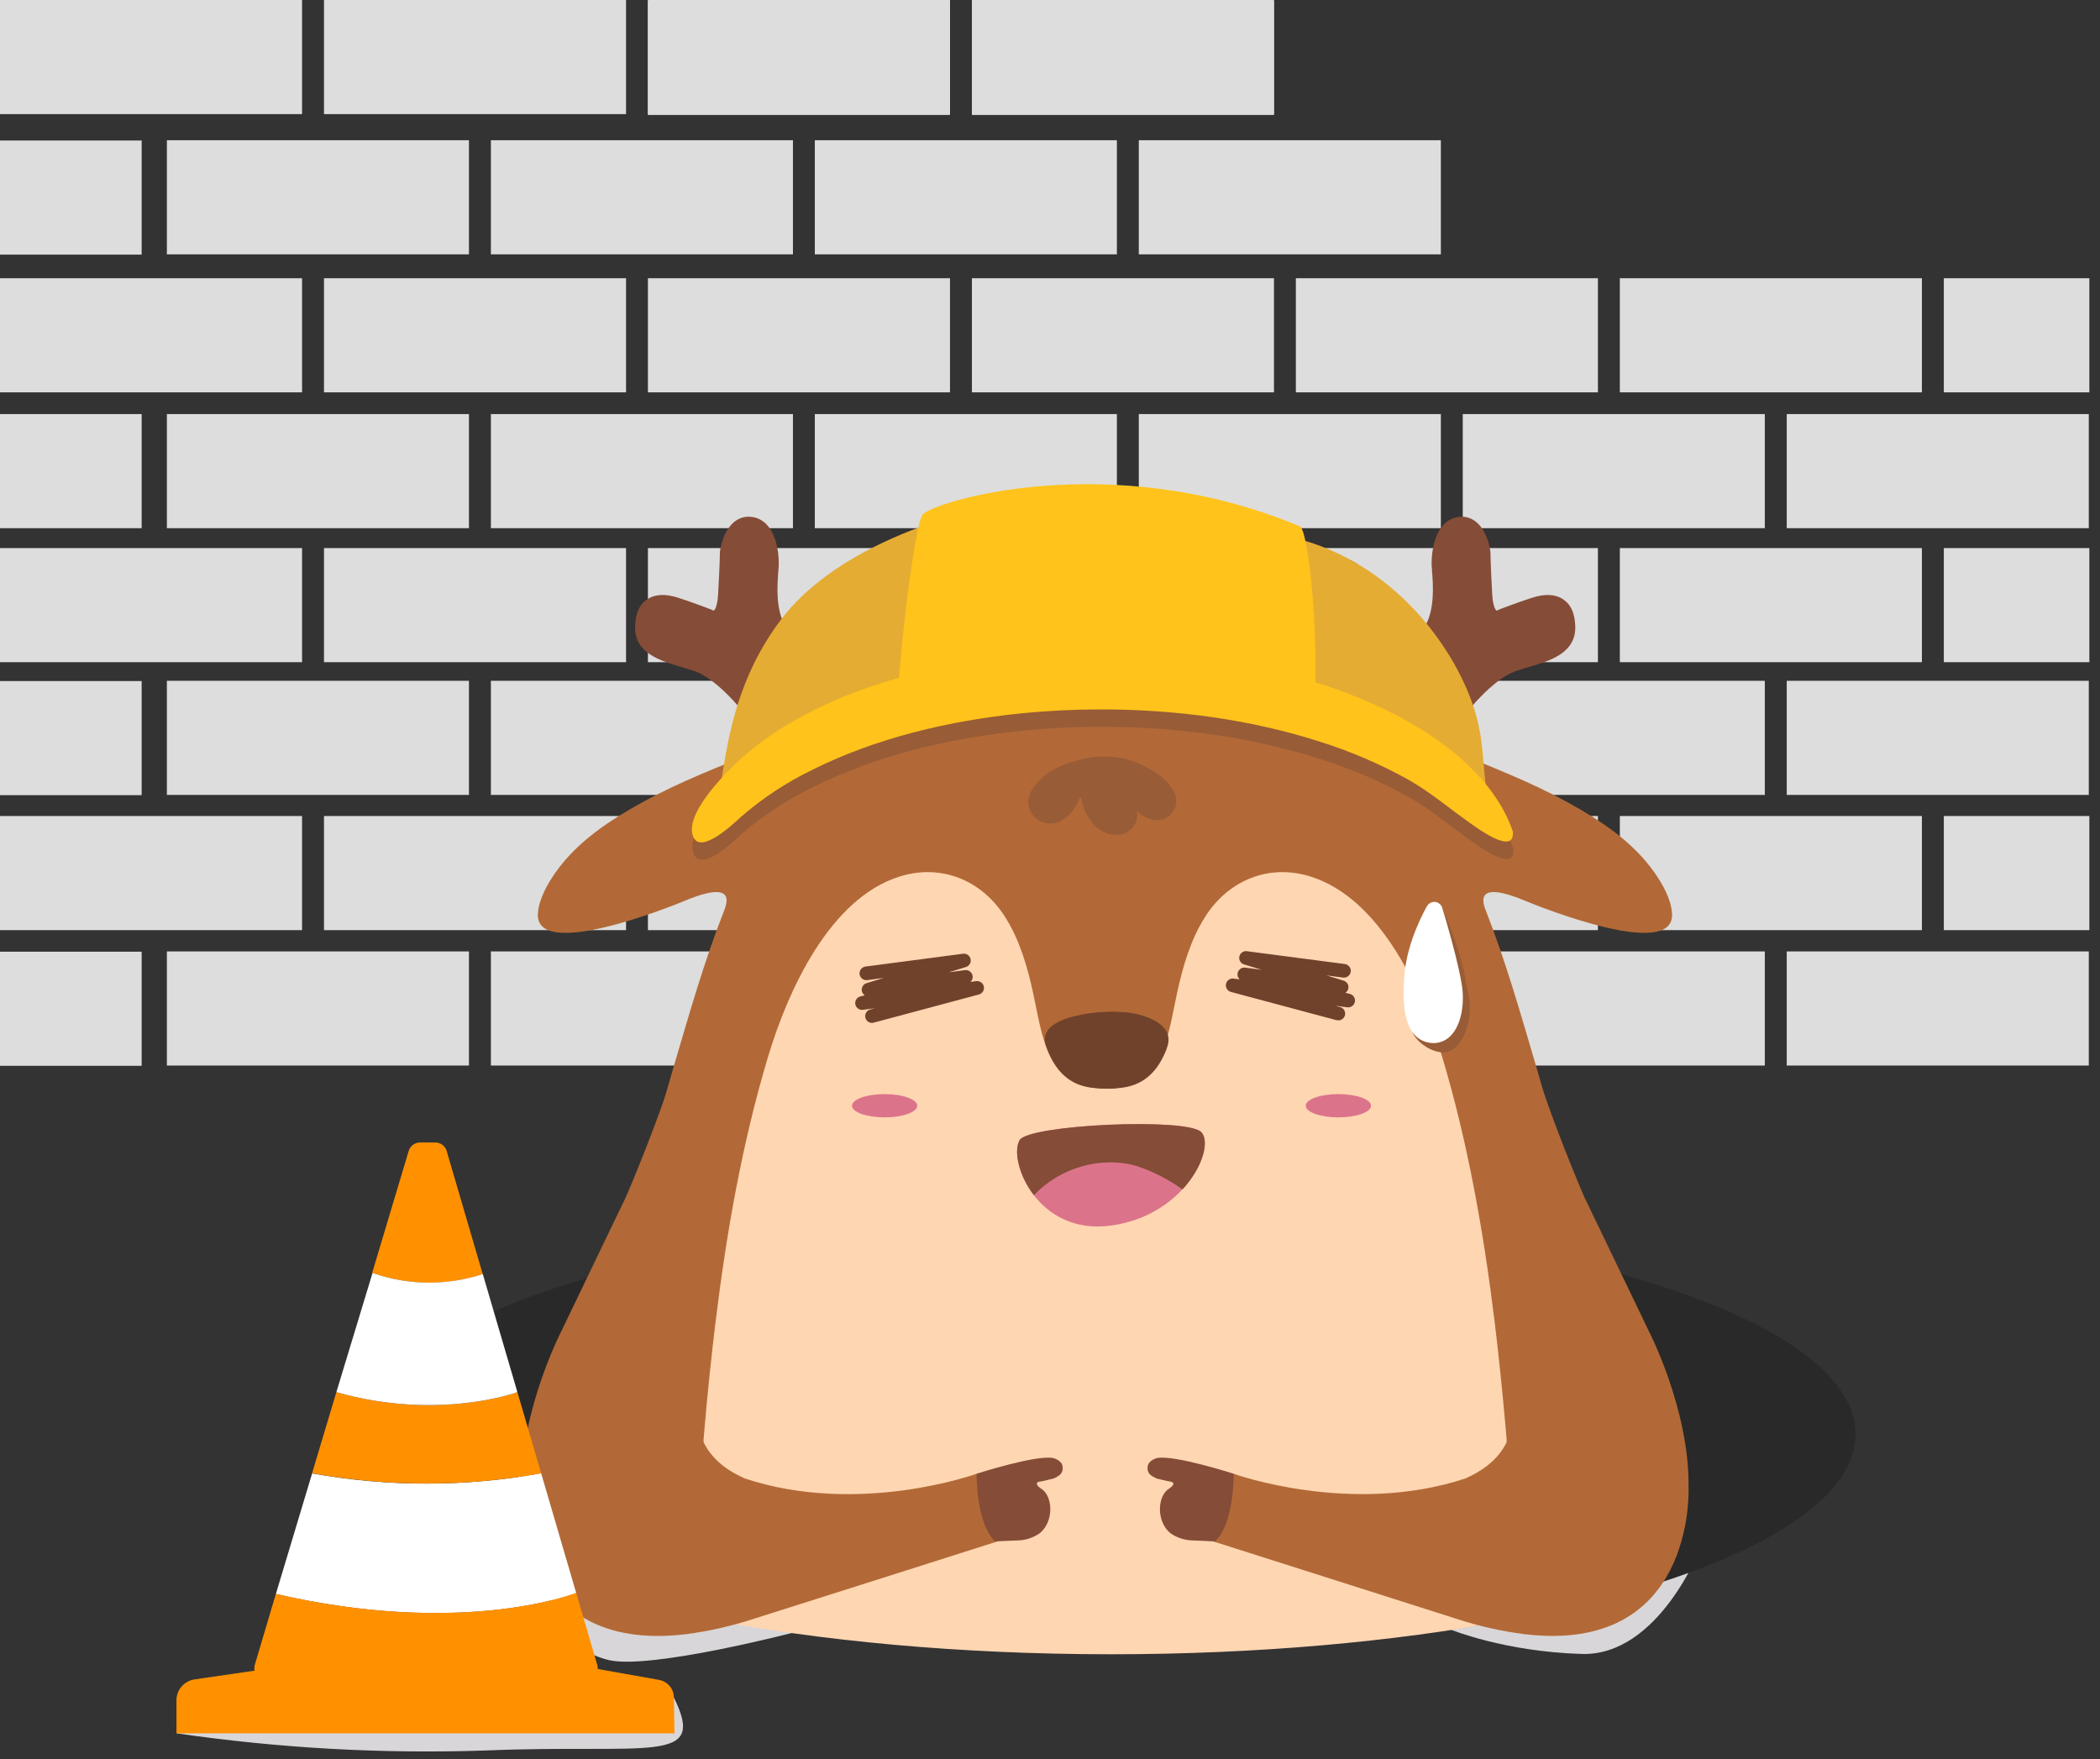 <svg xmlns="http://www.w3.org/2000/svg" width="191" height="160" viewBox="0 0 191 160">
    <rect x="0" y="0" width="191" height="160" fill="#333333" stroke="none"/>
    <g fill="none" fill-rule="evenodd">
        <g fill-rule="nonzero">
            <g>
                <g transform="translate(-85 -102) translate(16 102) translate(69)">
                    <path fill="#DDD" d="M88.398.078H115.871V10.457H88.398zM58.931.078H86.404V10.457H58.931zM147.329 49.847H174.802V60.226H147.329zM117.861 49.847H145.334V60.226H117.861zM88.398 49.847H115.871V60.226H88.398zM58.931 49.847H86.404V60.226H58.931zM29.467 49.847H56.94V60.226H29.467zM0 49.847H27.473V60.226H0zM147.329 25.305H174.802V35.684H147.329zM117.861 25.305H145.334V35.684H117.861zM88.398 25.305H115.871V35.684H88.398zM58.931 25.305H86.404V35.684H58.931zM29.467 25.305H56.94V35.684H29.467zM0 25.305H27.473V35.684H0z"/>
                    <path fill="#DDD" d="M88.398 0H115.871V10.379H88.398zM58.931 0H86.404V10.379H58.931zM29.467 0H56.94V10.379H29.467zM0 0H27.473V10.379H0zM0 12.779H12.883V23.158H0zM0 37.66H12.883V48.039H0zM162.508 37.66H189.981V48.039H162.508zM133.041 37.66H160.514V48.039H133.041zM103.577 37.66H131.05V48.039H103.577zM74.11 37.66H101.583V48.039H74.11zM44.647 37.66H72.12V48.039H44.647zM15.179 37.66H42.652V48.039H15.179zM103.577 12.754H131.05V23.133H103.577zM74.11 12.754H101.583V23.133H74.11zM44.647 12.754H72.12V23.133H44.647zM15.179 12.754H42.652V23.133H15.179zM147.329 74.217H174.802V84.596H147.329zM117.861 74.217H145.334V84.596H117.861zM88.398 74.217H115.871V84.596H88.398zM58.931 74.217H86.404V84.596H58.931zM29.467 74.217H56.94V84.596H29.467zM0 74.217H27.473V84.596H0zM0 61.941H12.883V72.32H0zM162.508 61.919H189.981V72.298H162.508zM133.041 61.919H160.514V72.298H133.041zM103.577 61.919H131.05V72.298H103.577zM74.11 61.919H101.583V72.298H74.11zM44.647 61.919H72.12V72.298H44.647zM15.179 61.919H42.652V72.298H15.179zM0 86.557H12.883V96.936H0zM162.508 86.532H189.981V96.911H162.508zM133.041 86.532H160.514V96.911H133.041zM103.577 86.532H131.05V96.911H103.577zM74.11 86.532H101.583V96.911H74.11zM44.647 86.532H72.12V96.911H44.647zM15.179 86.532H42.652V96.911H15.179zM176.796 49.847H190.032V60.226H176.796zM176.796 25.305H190.032V35.684H176.796zM176.796 74.217H190.032V84.596H176.796z"/>
                    <path fill="#854C37" d="M80.362 51.359c-.59-.505-1.405-.658-2.14-.403-1.665.535-2.667 3.591-3.06 9.34.005.462-.09.918-.282 1.338-.168-.09-.318-.211-.442-.356-.078-.1-1.9-2.465-2.989-4.28-.934-1.552-.752-3.845-.656-5.076 0-.114.018-.217.025-.314.064-.913-.078-2.742-1.01-3.812-.393-.471-.963-.759-1.576-.796-1.84-.107-2.6 1.955-2.757 3.21v.093s0 .892-.164 3.774c-.067 1.237-.374 1.451-.378 1.451-.04.003-.081-.006-.117-.025-.042-.027-.086-.05-.132-.068-.018 0-1.68-.649-3-1.07-1.191-.385-2.14-.328-2.853.165-.713.492-1.03 1.283-1.07 2.425-.086 2.45 2.322 3.156 4.255 3.723.442.132.863.254 1.245.393 1.847.667 4.497 3.566 5.25 5.132.529.891 1.125 1.741 1.783 2.543 1.109 1.387 2.496 2.925 4.258 3.431 1.558.42 3.22.16 4.576-.713 1.266-.853 1.377-2.354 1.612-3.745.237-1.25.338-2.523.304-3.795-.025-.38-.014-.76.035-1.138.055-1.587.195-3.17.421-4.743.47-3.32.086-5.614-1.138-6.684zM120.661 51.359c.595-.512 1.418-.666 2.158-.403 1.666.535 2.664 3.591 3.057 9.34-.007.462.09.92.285 1.338.167-.09.316-.211.439-.356.078-.1 1.9-2.465 2.988-4.28.935-1.552.756-3.845.657-5.076 0-.114 0-.217-.022-.314-.064-.913.075-2.742 1.01-3.812.391-.471.96-.759 1.572-.796 1.84-.107 2.604 1.955 2.757 3.21.002.031.002.062 0 .093 0 0 0 .892.16 3.774.072 1.237.379 1.451.379 1.451.04.003.081-.006.118-.025.043-.027.088-.05.135-.068 0 0 1.68-.649 2.996-1.07 1.191-.385 2.14-.328 2.853.165.714.492 1.028 1.283 1.07 2.425.086 2.45-2.322 3.156-4.255 3.723-.445.132-.866.254-1.244.393-1.851.667-4.501 3.566-5.25 5.132-.532.89-1.128 1.74-1.784 2.543-1.112 1.387-2.496 2.925-4.262 3.431-1.556.422-3.218.163-4.572-.713-1.27-.853-1.377-2.354-1.616-3.745-.234-1.251-.336-2.523-.303-3.795.025-.38.013-.76-.036-1.138-.051-1.587-.19-3.171-.417-4.743-.481-3.32-.1-5.614 1.127-6.684z"/>
                    <path fill="#D8D6D8" d="M154.669 140.755s-3.802 9.883-10.814 9.673c-7.012-.21-11.874-2.204-11.874-2.204l22.688-7.469z"/>
                    <ellipse cx="101.049" cy="130.441" fill="#292929" rx="67.722" ry="19.987"/>
                    <path fill="#D8D6D8" d="M72.27 148.456s-13.079 3.41-16.884 2.532c-3.806-.878-6.167-4.733-6.167-4.733l3-2.308h17.39"/>
                    <path fill="#B26937" d="M114.166 149.476c4.994-.831 24.913-3.924 29.16-5.529 1.07-.403 2.308-.927 3.567-1.49.134-7.868-.428-15.732-1.68-23.5-.548-3.448-1.295-6.861-2.236-10.223-1.123-3.958-2.14-7.95-3.302-11.894-1.388-4.697-2.754-9.509-4.555-14.067-.745-1.88.564-2.108 3.538-.87 1.33.556 13.764 5.55 13.414 1.134-.103-1.327-.877-2.668-1.63-3.73-1.976-2.797-4.943-4.737-7.903-6.36-3.417-1.872-7.059-3.27-10.664-4.729-8.317-3.367-17.11-5.413-26.058-6.063-12.462-.885-25.134 1.405-36.693 6.063-3.602 1.459-7.247 2.853-10.664 4.73-2.957 1.622-5.924 3.566-7.904 6.359-.752 1.07-1.523 2.403-1.63 3.73-.356 4.416 12.088-.578 13.414-1.134 2.978-1.238 4.28-1.01 3.542.87-1.805 4.558-3.17 9.37-4.558 14.067-1.166 3.945-2.18 7.936-3.303 11.894-.939 3.362-1.686 6.775-2.236 10.222-1.295 8.062-1.852 16.226-1.662 24.389 6.145 1.426 27.16 6.13 37.45 6.13 12.133 0 17.6.835 22.593 0z"/>
                    <path fill="#985C37" d="M106.926 72.362l-.021-.064c-.362-.834-.98-1.53-1.766-1.99-.89-.606-1.878-1.053-2.92-1.32-1.114-.24-2.266-.247-3.382-.017-.625.116-1.24.282-1.84.495-.465.158-.912.365-1.334.617-.386.24-.744.522-1.07.839-.806.774-1.427 1.85-.827 2.953.54.936 1.713 1.295 2.685.82.84-.48 1.469-1.258 1.762-2.18h.093c.125.695.386 1.358.767 1.952.397.695 1.058 1.2 1.833 1.401.29.062.589.078.884.047.514-.046.983-.31 1.29-.724.308-.414.424-.94.319-1.445 0 0 1.013 1.149 2.379.77.2-.078.388-.186.556-.32.55-.435.784-1.159.592-1.834z"/>
                    <path fill="#FFD6B2" d="M136.932 129.749c-.282-3.142-.6-6.306-.984-9.47-1-8.167-2.436-16.33-4.769-24.127-1.783-5.996-5.589-14.46-12.02-16.442-3.709-1.149-7.382.3-9.519 3.627-1.351 2.104-2.061 4.565-2.593 7.022-.78 3.61-1.234 8.34-5.706 8.607-.254.018-.51.018-.763 0h-.136c-.253.018-.507.018-.76 0-4.476-.268-4.925-4.994-5.706-8.607-.535-2.457-1.245-4.918-2.597-7.022-2.14-3.328-5.806-4.776-9.519-3.627-6.42 1.983-10.222 10.446-12.016 16.442-2.336 7.796-3.773 15.96-4.768 24.128-.385 3.163-.713 6.327-.984 9.469-.507 5.706-.896 11.663-.332 17.405 10.7 2.086 23.51 3.302 37.289 3.302 13.31 0 25.722-1.134 36.193-3.092.592-5.806.2-11.834-.31-17.615z"/>
                    <path fill="#70422B" d="M102.176 92.079c-.758-.065-1.519-.065-2.276 0-.722.05-1.437.162-2.14.335-1.209.292-3.16.995-2.65 2.643.57 1.619 1.455 2.985 3.046 3.588l.121.039c.362.123.737.205 1.117.246.776.111 1.563.111 2.34 0 2.182-.271 3.338-1.676 4.05-3.46 0-.032.026-.064.037-.092v-.047c.856-2.175-2.033-3.1-3.645-3.252z"/>
                    <path fill="#70422B" d="M102.475 92.079c-.757-.065-1.518-.065-2.275 0-.722.05-1.438.163-2.14.335-1.206.292-3.157.995-2.647 2.643.571 1.619 1.455 2.985 3.043 3.588l.12.039c.363.123.737.205 1.117.246.776.111 1.564.111 2.34 0 2.183-.271 3.335-1.676 4.048-3.46 0-.032.025-.064.04-.092v-.047c.877-2.175-2.048-3.1-3.646-3.252z"/>
                    <ellipse cx="80.459" cy="100.567" fill="#DB748A" rx="2.967" ry="1.059"/>
                    <ellipse cx="121.728" cy="100.567" fill="#DB748A" rx="2.967" ry="1.059"/>
                    <path fill="#985C37" d="M133.647 91.005c-.077-.619-.196-1.231-.357-1.833-.356-2.775-2.343-7.155-2.343-7.155l-.713 1.427.057 1.637-1.894 8.624c.392 1.27 2.554 2.54 3.677 1.783 1.27-.849 1.748-2.874 1.573-4.483z"/>
                    <path fill="#FFF" d="M133.034 90.235c-.147-2.026-1.784-7.458-1.866-7.69-.09-.282-.337-.483-.631-.514h-.09c-.26-.002-.505.134-.641.357-.075.129-1.855 3.167-2.076 6.395-.114 1.698-.389 5.67 2.33 6.063.11.014.22.021.33.022.61 0 1.192-.26 1.599-.714.91-.977 1.134-2.668 1.045-3.92z"/>
                    <path fill="#70422B" d="M79.31 93.034c-.31 0-.573-.23-.614-.54-.04-.308.153-.598.454-.68l.438-.117-1.112.146c-.324.039-.622-.18-.683-.5-.061-.32.136-.633.45-.716l.41-.103c-.137-.09-.233-.23-.267-.39-.06-.31.123-.617.425-.713l1.573-.481-1.505.2c-.34.045-.652-.194-.698-.534-.045-.34.194-.651.534-.697l8.87-1.166c.32-.045.622.165.692.482.069.317-.118.634-.428.727l-1.573.481 1.505-.2c.265-.027.518.118.628.36.111.243.055.529-.14.71l.543-.07c.319-.034.61.182.672.497.062.314-.126.624-.433.715l-9.58 2.564c-.053.016-.106.024-.16.025zM121.713 92.785c-.053.007-.107.007-.16 0l-9.584-2.565c-.323-.078-.527-.398-.462-.724.065-.327.376-.544.705-.492l.538.071c-.194-.182-.25-.468-.14-.71.111-.242.364-.387.63-.36l1.508.197-1.573-.482c-.322-.081-.522-.403-.452-.728.07-.325.385-.536.712-.477l8.87 1.162c.224.025.417.168.504.375.088.207.057.445-.08.623-.139.178-.362.267-.584.233l-1.505-.196 1.57.481c.304.092.489.402.423.713-.034.16-.128.299-.263.39l.41.103c.315.083.512.396.45.716-.06.32-.359.538-.682.5l-1.116-.146.442.117c.306.075.506.368.465.68-.041.313-.31.544-.626.537v-.018z"/>
                    <path fill="#DB748A" d="M92.731 103.691c.838-1.401 15.176-2.065 16.51-.73 1.334 1.333-1.334 7.528-8.132 8.498-6.798.97-9.448-5.949-8.378-7.768z"/>
                    <path fill="#854C37" d="M103.47 106.077c1.457.494 2.83 1.203 4.077 2.105 1.915-2.069 2.479-4.451 1.708-5.222-1.334-1.334-15.671-.67-16.51.731-.556.924-.139 3.16 1.295 5.015 2.34-2.497 6.131-3.624 9.43-2.629z"/>
                    <path fill="#985C37" d="M137.645 77.21c-.558-1.573-1.396-3.033-2.471-4.309-.293-2.14-.179-4.055-1.024-6.777-1.573-5.06-6.627-12.697-15.372-15.336-.168-.784-.335-1.255-.489-1.32-17.273-7.254-33.458-2.225-34.328-1.07-.187.367-.315.76-.382 1.167-4.454 1.673-9.508 4.34-12.579 8.463-3.695 4.961-4.637 10.087-5.286 14.267-1.28 1.398-3.21 3.809-2.625 5.35.689 1.783 3.752-1.234 4.344-1.784 1.978-1.709 4.174-3.148 6.53-4.28 5.707-2.853 12.352-4.454 19.018-5.121 2.395-.24 4.8-.36 7.208-.357 6.809 0 13.674.917 19.99 2.96 2.754.872 5.412 2.018 7.936 3.42 2.026 1.142 3.717 2.597 5.568 3.903.713.517 4.183 3.095 3.962.823z"/>
                    <path fill="#E5AC33" d="M119.366 65.354c5.621 1.252 11.628 3.292 15.843 6.513-.406-2.38-.192-4.38-1.109-7.33-1.587-5.1-6.705-12.818-15.582-15.404.63 2.668 1.27 9.816.848 16.221zM83.75 47.906c-4.508 1.666-9.68 4.359-12.8 8.56-3.76 5.033-4.68 10.23-5.325 14.452 5.18-2.212 10.552-3.94 16.05-5.16.242-5.91 1.34-14.913 2.076-17.852z"/>
                    <path fill="#FFC31B" d="M119.406 66.627c.77-8.231-.425-18.435-1.167-18.746-17.273-7.254-33.458-2.225-34.332-1.07-.713.967-2.275 13.197-2.41 19.873 6.715-2.072 13.117-2.678 19.07-2.77 5.885.103 12.208.698 18.839 2.713z"/>
                    <path fill="#FFC31B" d="M137.592 75.612c-3.175-9.302-18.736-16.367-37.45-16.367-12.147 0-26.424 2.985-34.082 11.056-1.22 1.284-3.688 4.059-3.017 5.781.67 1.723 3.748-1.237 4.344-1.783 1.976-1.715 4.17-3.16 6.527-4.298 5.706-2.853 12.355-4.454 19.02-5.125 2.39-.239 4.801-.356 7.209-.356 6.805 0 13.674.92 19.99 2.963 2.753.871 5.412 2.016 7.936 3.417 2.026 1.145 3.716 2.6 5.567 3.906.707.502 4.177 3.085 3.956.806z"/>
                    <path fill="#B26937" d="M110.382 134.46l1.82-.42s10.717 3.866 21.096.42c1.694-.752 3.024-1.815 3.734-3.292.198-.778.31-1.576.331-2.379l1.68-33.654c1.873 6.42 5.036 13.7 5.036 13.7l5.896 12.247s3.67 7.09 3.602 14.088c.029.642.464 15.28-14.915 13.46-2.099-.269-4.167-.736-6.178-1.394l-11.338-3.61-10.764-3.424s.617-.627 1.013-2.386l-1.013-3.356z"/>
                    <path fill="#854C37" d="M105.243 132.61c1.537-.315 6.958 1.426 6.958 1.426s.079 4.504-1.701 6.17c0-.028-1.88-.096-2.012-.103-.704-.01-1.39-.225-1.975-.617-.924-.689-1.22-2.076-.874-3.139.086-.272.23-.522.42-.735.179-.192.464-.306.61-.524.035-.044.053-.098.05-.153 0-.186-.41-.2-.545-.232l-.806-.19-.14-.031c-.577-.257-.92-.489-.848-1.092.071-.602.863-.78.863-.78z"/>
                    <path fill="#B26937" d="M90.645 134.46l-1.82-.42s-10.717 3.876-21.1.42c-1.693-.752-3.024-1.815-3.73-3.292-.2-.778-.31-1.576-.331-2.379l-1.68-33.654c-1.876 6.42-5.04 13.7-5.04 13.7l-5.895 12.247s-3.667 7.101-3.613 14.092c-.025.642-.46 15.279 14.919 13.46 2.098-.27 4.166-.737 6.177-1.395l11.36-3.602 10.763-3.424s-.62-.628-1.012-2.386l1.002-3.367z"/>
                    <path fill="#854C37" d="M95.784 132.61c-1.537-.315-6.958 1.426-6.958 1.426s-.079 4.504 1.698 6.17c0-.028 1.88-.096 2.011-.103.705-.01 1.391-.225 1.976-.617.924-.689 1.223-2.076.874-3.139-.086-.272-.228-.522-.418-.735-.178-.192-.467-.306-.613-.524-.033-.044-.05-.098-.05-.153 0-.186.414-.2.546-.232l.806-.19.142-.031c.575-.257.92-.489.85-1.092-.072-.602-.864-.78-.864-.78z"/>
                    <path fill="#D8D6D8" d="M19.349 155.642l-3.3 2.001c9.327 1.361 18.757 1.884 28.177 1.562 14.85-.606 20.087 1.338 17.084-4.775"/>
                    <path fill="#FFF" d="M52.407 144.885l-3.188-10.888c-6.877 1.245-13.921 1.25-20.8.017h-.033l-3.277 10.9v.064c16.542 3.813 26.606.182 27.298-.093z"/>
                    <path fill="#FF9100" d="M61.295 154.433c.011-.787-.535-1.472-1.305-1.637l-5.625-1.002c.006-.126-.009-.253-.042-.375l-1.916-6.544c-.713.264-10.756 3.905-27.298.092v-.064l-1.926 6.495c-.052.178-.063.366-.032.55l-5.507.802c-.94.167-1.618.996-1.594 1.95v2.943h45.295l-.05-3.21zM43.908 115.893L40.631 104.7c-.124-.453-.527-.772-.996-.789h-1.473c-.466.016-.869.332-.995.782L33.85 115.77c3.248 1.148 6.784 1.19 10.058.122zM30.594 126.614l-2.211 7.383h.032c6.88 1.24 13.925 1.24 20.804 0l-2.161-7.383c-.457.175-7.469 2.564-16.464 0z"/>
                    <path fill="#FFF" d="M47.058 126.614l-3.146-10.736c-3.263 1.07-6.788 1.035-10.03-.1l-3.288 10.836c8.995 2.564 16.007.175 16.464 0z"/>
                </g>
            </g>
        </g>
    </g>
</svg>
